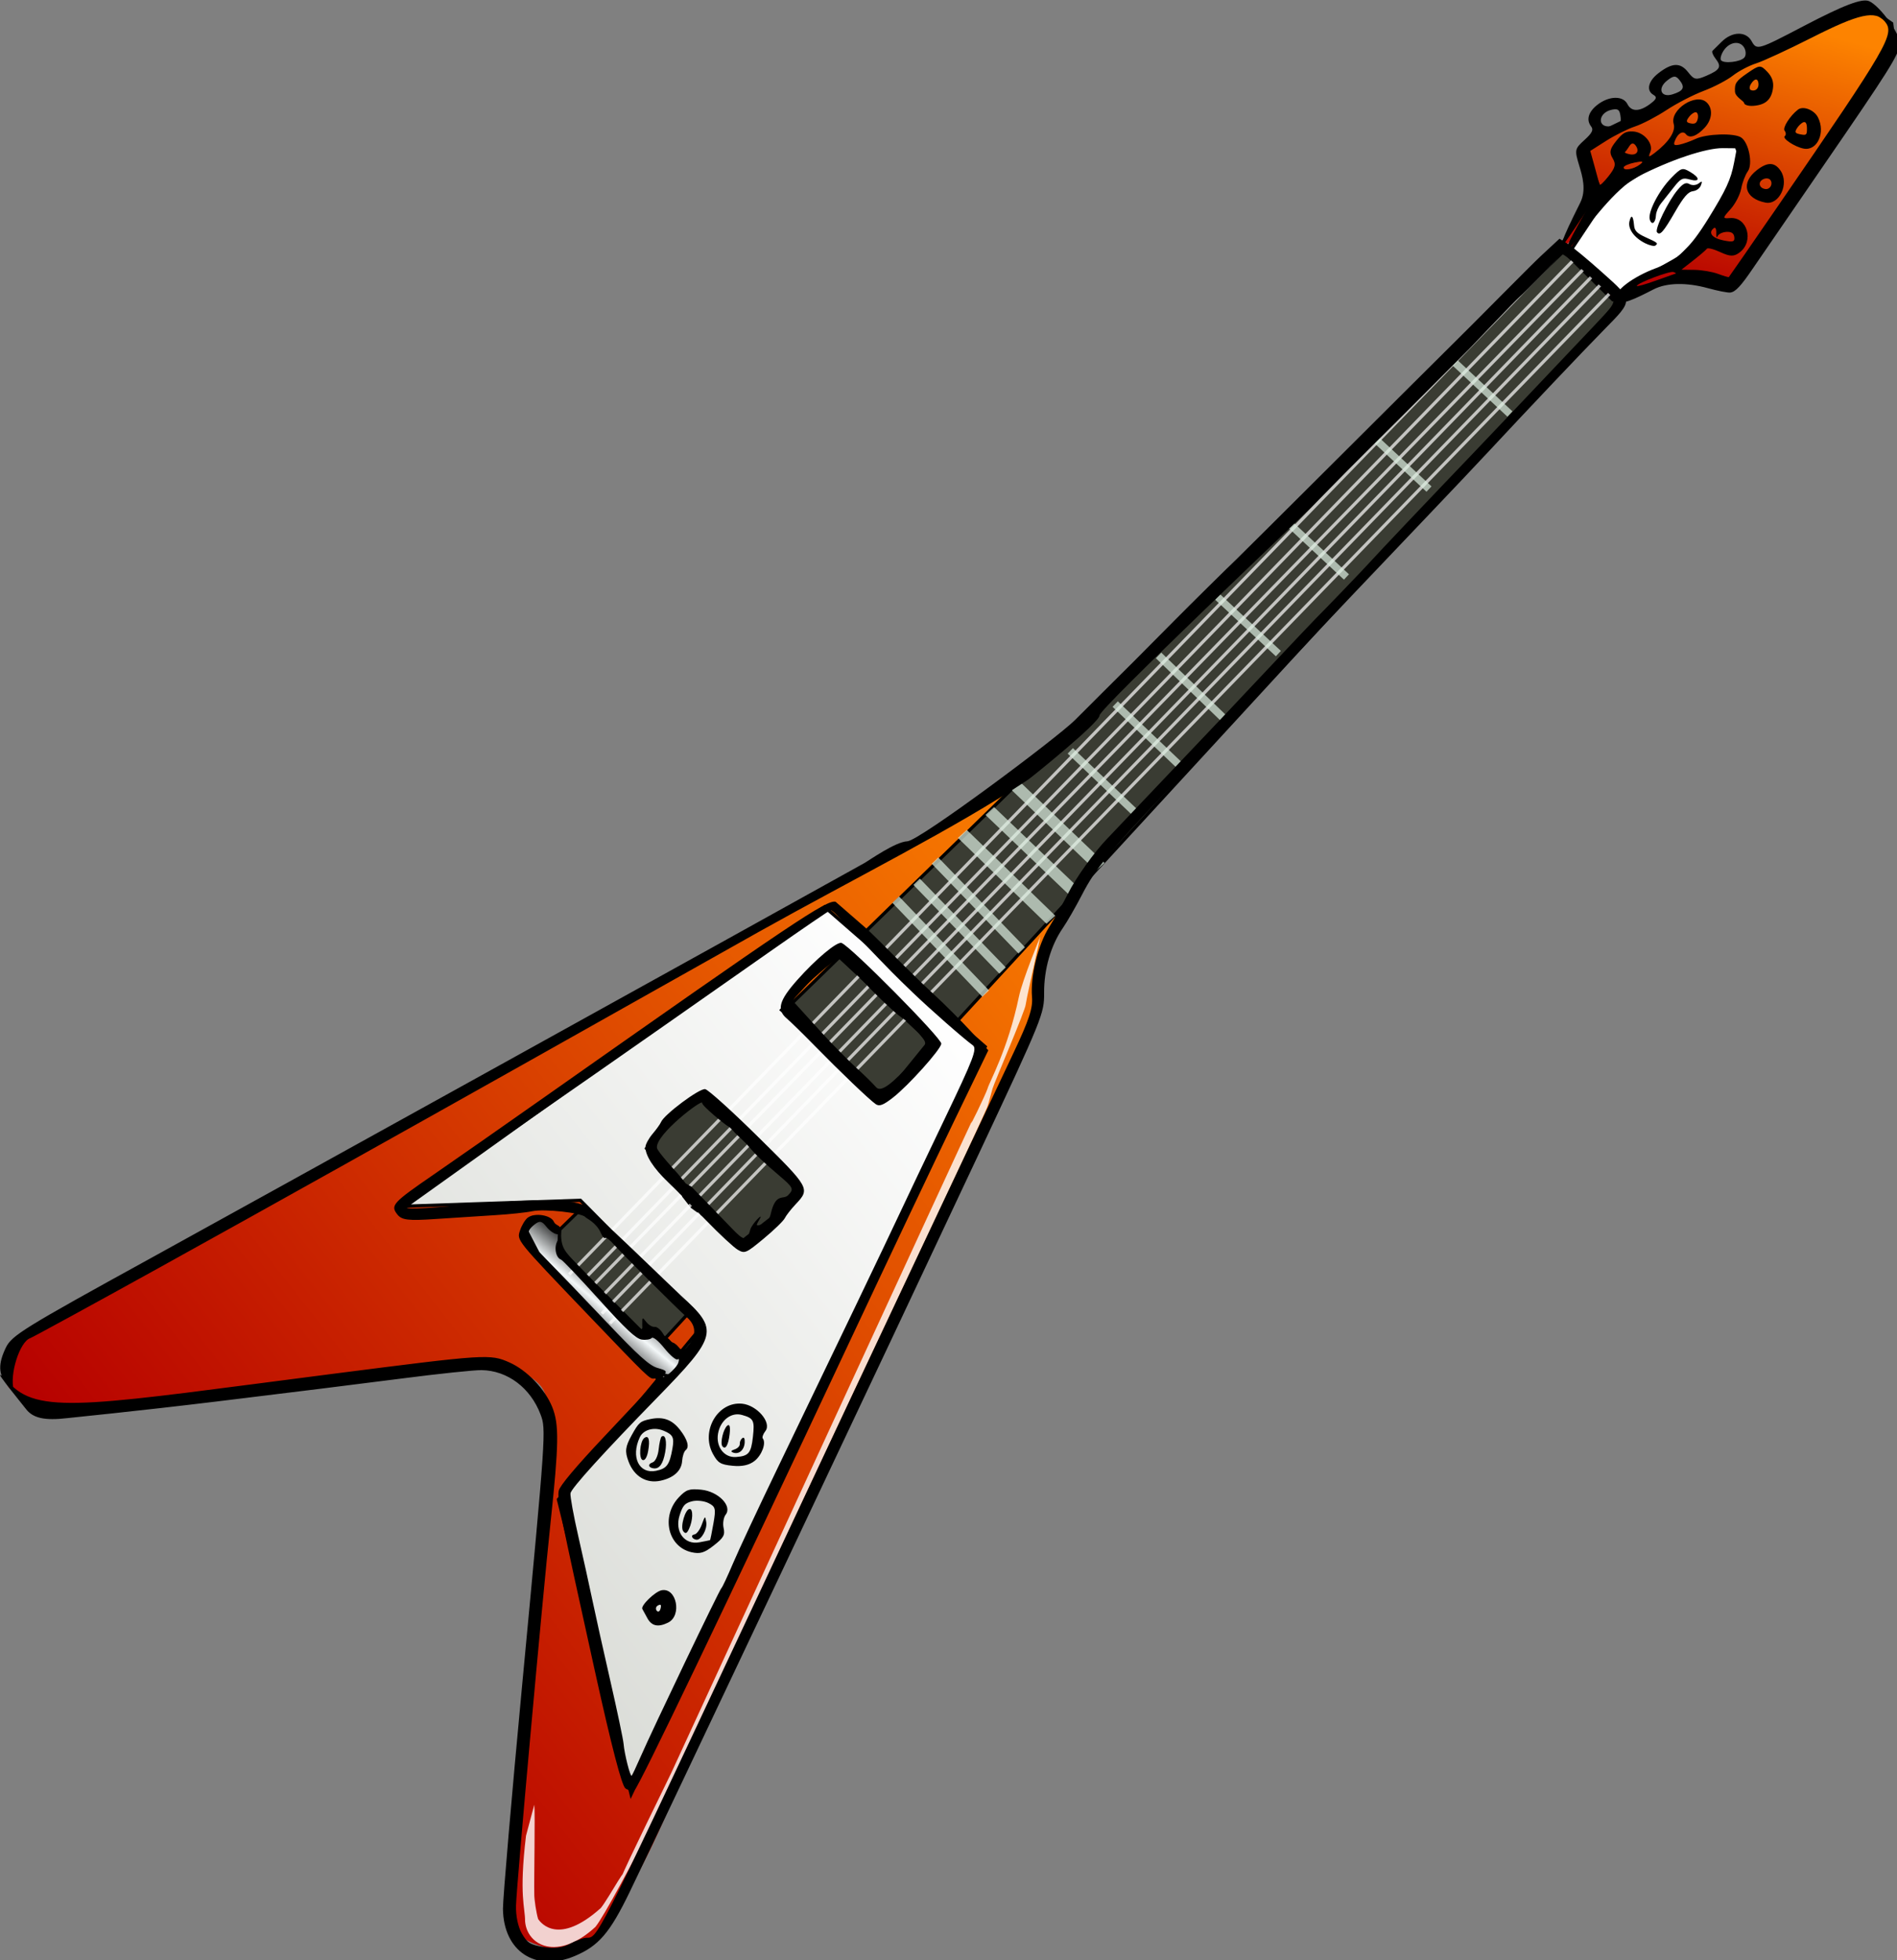 <?xml version="1.0" encoding="UTF-8" standalone="no"?>
<!-- Created with Inkscape (http://www.inkscape.org/) -->

<svg
   xmlns:dc="http://purl.org/dc/elements/1.1/"
   xmlns:cc="http://creativecommons.org/ns#"
   xmlns:rdf="http://www.w3.org/1999/02/22-rdf-syntax-ns#"
   xmlns:svg="http://www.w3.org/2000/svg"
   xmlns="http://www.w3.org/2000/svg"
   xmlns:xlink="http://www.w3.org/1999/xlink"
   xmlns:sodipodi="http://sodipodi.sourceforge.net/DTD/sodipodi-0.dtd"
   xmlns:inkscape="http://www.inkscape.org/namespaces/inkscape"
   width="116.173"
   height="120"
   id="svg32408"
   sodipodi:version="0.32"
   inkscape:version="0.48.1 r9760"
   sodipodi:docname="electric_guitar.svg"
   inkscape:output_extension="org.inkscape.output.svg.inkscape"
   version="1.0">
  <rect width="100%" height="100%" fill="#808080" stroke="none"/>
  <defs
     id="defs32410">
    <linearGradient
       id="linearGradient36005">
      <stop
         style="stop-color:#f3f7f8;stop-opacity:1;"
         offset="0"
         id="stop36007" />
      <stop
         style="stop-color:#000000;stop-opacity:1;"
         offset="1"
         id="stop36009" />
    </linearGradient>
    <linearGradient
       id="linearGradient35121">
      <stop
         style="stop-color:#b60000;stop-opacity:1;"
         offset="0"
         id="stop35123" />
      <stop
         style="stop-color:#fd8300;stop-opacity:1;"
         offset="1"
         id="stop35125" />
    </linearGradient>
    <linearGradient
       id="linearGradient35105">
      <stop
         style="stop-color:#dadcd7;stop-opacity:1;"
         offset="0"
         id="stop35107" />
      <stop
         style="stop-color:#ffffff;stop-opacity:1;"
         offset="1"
         id="stop35109" />
    </linearGradient>
    <linearGradient
       inkscape:collect="always"
       xlink:href="#linearGradient35105"
       id="linearGradient35111"
       x1="131.83"
       y1="527.588"
       x2="355.064"
       y2="527.588"
       gradientUnits="userSpaceOnUse"
       gradientTransform="matrix(0.726,0,0,0.695,-20.881,-207.433)" />
    <linearGradient
       inkscape:collect="always"
       xlink:href="#linearGradient35121"
       id="linearGradient35127"
       x1="60.396"
       y1="520.968"
       x2="427.746"
       y2="520.968"
       gradientUnits="userSpaceOnUse"
       gradientTransform="matrix(0.726,0,0,0.695,-20.881,-207.433)" />
    <linearGradient
       inkscape:collect="always"
       xlink:href="#linearGradient36005"
       id="linearGradient36011"
       x1="215.386"
       y1="493.509"
       x2="226.338"
       y2="491.212"
       gradientUnits="userSpaceOnUse"
       spreadMethod="reflect"
       gradientTransform="matrix(0.726,0,0,0.695,-20.881,-207.433)" />
    <linearGradient
       inkscape:collect="always"
       xlink:href="#linearGradient35121"
       id="linearGradient36894"
       x1="666.286"
       y1="462.148"
       x2="736.571"
       y2="412.184"
       gradientUnits="userSpaceOnUse"
       gradientTransform="matrix(0.726,0,0,0.695,-20.881,-207.433)" />
    <linearGradient
       inkscape:collect="always"
       xlink:href="#linearGradient35121"
       id="linearGradient3224"
       gradientUnits="userSpaceOnUse"
       gradientTransform="matrix(0.726,0,0,0.695,-20.881,-207.433)"
       x1="60.396"
       y1="520.968"
       x2="427.746"
       y2="520.968" />
    <linearGradient
       inkscape:collect="always"
       xlink:href="#linearGradient35105"
       id="linearGradient3226"
       gradientUnits="userSpaceOnUse"
       gradientTransform="matrix(0.726,0,0,0.695,-20.881,-207.433)"
       x1="131.83"
       y1="527.588"
       x2="355.064"
       y2="527.588" />
    <linearGradient
       inkscape:collect="always"
       xlink:href="#linearGradient36005"
       id="linearGradient3228"
       gradientUnits="userSpaceOnUse"
       gradientTransform="matrix(0.726,0,0,0.695,-20.881,-207.433)"
       spreadMethod="reflect"
       x1="215.386"
       y1="493.509"
       x2="226.338"
       y2="491.212" />
    <linearGradient
       inkscape:collect="always"
       xlink:href="#linearGradient35121"
       id="linearGradient3230"
       gradientUnits="userSpaceOnUse"
       gradientTransform="matrix(0.726,0,0,0.695,-20.881,-207.433)"
       x1="666.286"
       y1="462.148"
       x2="736.571"
       y2="412.184" />
  </defs>
  <sodipodi:namedview
     id="base"
     pagecolor="#ffffff"
     bordercolor="#666666"
     borderopacity="1.0"
     inkscape:pageopacity="0.0"
     inkscape:pageshadow="2"
     inkscape:zoom="1.8669715"
     inkscape:cx="306.19415"
     inkscape:cy="99.302955"
     inkscape:document-units="px"
     inkscape:current-layer="layer3"
     inkscape:window-width="1680"
     inkscape:window-height="973"
     inkscape:window-x="0"
     inkscape:window-y="24"
     showgrid="false"
     fit-margin-top="0"
     fit-margin-left="0"
     fit-margin-right="0"
     fit-margin-bottom="0"
     inkscape:window-maximized="1" />
  <g
     inkscape:groupmode="layer"
     id="layer3"
     inkscape:label="colour"
     transform="translate(-23.142,-155.392)">
    <g
       id="g3186"
       transform="matrix(0.221,-0.173,0.173,0.221,6.26,228.526)">
      <g
         id="g3119">
        <g
           id="g3077">
          <g
             id="g3028">
            <path
               style="fill:url(#linearGradient3224);fill-opacity:1;fill-rule:evenodd;stroke:none"
               d="m 43.239,244.11 c 0,0 -6.306,-7.17 -6.306,-10.628 0,-3.458 71.301,-80.285 71.301,-80.285 0,0 6.32,-6.051 6.32,-10.373 0,-11.343 -27.087,-25.933 -41.533,-32.848 -14.446,-6.915 -46.048,-28.526 -47.854,-32.848 -1.806,-4.322 -4.345,-6.266 1.072,-10.588 5.417,-4.322 18.791,-0.649 55.81,6.266 37.019,6.915 153.062,22.957 159.813,24.204 43.723,11.019 40.436,-6.102 47.449,16.318 4.006,12.807 -26.772,17.256 -42.934,33.818 -10.634,6.23 -158.008,80.391 -162.522,82.984 -4.514,2.593 -30.194,17.613 -40.617,13.98 z"
               id="path32470"
               sodipodi:nodetypes="cscssssscscsc"
               inkscape:connector-curvature="0" />
            <path
               style="fill:#3a3c33;fill-opacity:1;fill-rule:evenodd;stroke:#000000;stroke-width:0.71px;stroke-linecap:butt;stroke-linejoin:miter;stroke-opacity:1"
               d="m 133.863,118.906 310.221,-33.702 2.2,16.149 -308.021,50.553 -4.4,-33 z"
               id="path33353"
               sodipodi:nodetypes="ccccc"
               inkscape:connector-curvature="0" />
            <path
               style="fill:url(#linearGradient3226);fill-opacity:1;fill-rule:evenodd;stroke:#000000;stroke-width:0.71px;stroke-linecap:butt;stroke-linejoin:miter;stroke-opacity:1"
               d="m 115.519,93.62 30.81,22.481 4.401,37.903 -48.393,10.535 -27.135,60.384 161.333,-80.737 -8.803,-45.636 -112.214,-4.931 z m 107.813,14.053 4.401,28.085 -15.405,3.519 -5.853,-28.802 16.857,-2.802 z m -46.193,6.321 3.653,0 5.15,29.497 -8.077,1.39 -9.529,0 -3.675,-12.642 0,-16.139 12.478,-2.107 z"
               id="path34230"
               inkscape:connector-curvature="0" />
            <path
               style="fill:url(#linearGradient3228);fill-opacity:1;fill-rule:evenodd;stroke:#000000;stroke-width:0.71px;stroke-linecap:butt;stroke-linejoin:miter;stroke-opacity:1"
               d="m 136.133,121.49 2.779,-3.193 -1.389,-3.459 -1.667,-2.128 -2.779,0.798 -1.39,7.45 3.891,34.321 2.501,3.193 2.779,0 2.223,-1.33 -0.556,-5.321 -1.667,-5.321 -1.667,0.532 -3.057,-25.541 z"
               id="path35130"
               inkscape:connector-curvature="0" />
            <path
               style="fill:url(#linearGradient3230);fill-opacity:1;fill-rule:evenodd;stroke:#000000;stroke-width:0.71px;stroke-linecap:butt;stroke-linejoin:miter;stroke-opacity:1"
               d="m 442.73,84.153 14.78,-4.717 2.334,-8.44 5.704,-0.993 62.23,13.653 2.074,6.702 -2.852,4.717 -56.785,18.37 -5.186,-1.241 -6.482,-6.951 -8.297,-3.227 -5.445,-1.738 -2.074,-16.136 z"
               id="path36013"
               inkscape:connector-curvature="0" />
            <path
               style="fill:#ffffff;fill-opacity:1;fill-rule:evenodd;stroke:#000000;stroke-width:0.71px;stroke-linecap:butt;stroke-linejoin:miter;stroke-opacity:1"
               d="m 444.286,86.139 14.261,-4.717 16.076,1.738 12.446,5.958 -1.556,4.965 -14.002,6.702 -9.594,1.241 -12.705,-1.986 -2.852,0.496 -2.074,-14.398 z"
               id="path36896"
               inkscape:connector-curvature="0" />
            <path
               style="opacity:0.809;fill:#ffffff;fill-opacity:1;fill-rule:nonzero;stroke:none"
               id="path37775"
               d="m 260.87,132.643 c -6.209,5.088 -10.835,8.886 -11.689,9.717 -0.658,0.86 -15.939,9.214 -17,9.984 -1.013,0.738 -2.008,1.49 -3.021,2.228 -2.245,1.733 -117.569,58.805 -124.844,63.897 -2.53,2.228 -47.694,23.275 -53.086,24.449 -11.148,0.898 -14.294,-5.956 -11.334,-10.425 1.881,-2.367 2.339,-5.211 11.664,-14.57 l 5.585,-4.211 c -0.886,1.478 -10.177,12.881 -11.943,15.26 -0.789,0.943 -2.339,3.749 -2.767,4.912 -0.054,1.095 -0.084,7.342 12.263,6.516 2.749,-0.622 12.893,-5.098 6.129,-1.465 -0.525,0.282 1.928,-1.382 1.464,-1.015 2.331,-1.443 21.036,-10.412 22.774,-11.305 10.06,-5.17 137.889,-70.888 139.3,-71.515 -2.555,1.453 5.849,-2.668 6.943,-3.419 1.151,-0.882 8.647,-3.891 17.78,-11.593 2.873,-2.423 11.782,-7.446 11.782,-7.446 z"
               sodipodi:nodetypes="ccscccccccccscsccsc"
               inkscape:connector-curvature="0" />
            <g
               id="g40463"
               transform="matrix(0.726,-0.018,0.019,0.695,-29.367,-198.205)">
              <g
                 transform="matrix(1,-0.002,0.002,1,-0.838,0.789)"
                 id="g40455">
                <path
                   style="opacity:0.697;fill:none;stroke:#ffffff;stroke-width:1px;stroke-linecap:butt;stroke-linejoin:miter;stroke-opacity:1"
                   d="M 213.142,473.545 645.487,424.047"
                   id="path39523"
                   inkscape:connector-curvature="0" />
                <g
                   id="g40408">
                  <path
                     id="path40398"
                     d="M 217.142,477.545 649.487,428.047"
                     style="opacity:0.697;fill:none;stroke:#ffffff;stroke-width:1px;stroke-linecap:butt;stroke-linejoin:miter;stroke-opacity:1"
                     inkscape:connector-curvature="0" />
                  <path
                     id="path40402"
                     d="M 215.142,485.545 647.487,436.047"
                     style="opacity:0.697;fill:none;stroke:#ffffff;stroke-width:1px;stroke-linecap:butt;stroke-linejoin:miter;stroke-opacity:1"
                     inkscape:connector-curvature="0" />
                  <path
                     id="path40404"
                     d="M 213.142,489.545 645.487,440.047"
                     style="opacity:0.697;fill:none;stroke:#ffffff;stroke-width:1px;stroke-linecap:butt;stroke-linejoin:miter;stroke-opacity:1"
                     inkscape:connector-curvature="0" />
                  <path
                     id="path40406"
                     d="M 213.142,493.545 645.487,444.047"
                     style="opacity:0.697;fill:none;stroke:#ffffff;stroke-width:1px;stroke-linecap:butt;stroke-linejoin:miter;stroke-opacity:1"
                     inkscape:connector-curvature="0" />
                </g>
              </g>
              <path
                 id="path40400"
                 d="M 215.142,481.545 647.487,432.047"
                 style="opacity:0.697;fill:none;stroke:#ffffff;stroke-width:1px;stroke-linecap:butt;stroke-linejoin:miter;stroke-opacity:1"
                 inkscape:connector-curvature="0" />
            </g>
            <path
               style="opacity:0.713;fill:none;stroke:#daeddf;stroke-width:1.6;stroke-linecap:butt;stroke-linejoin:miter;stroke-miterlimit:4;stroke-opacity:1;stroke-dasharray:none"
               d="m 408.932,88.179 c 2.828,17.908 2.828,17.908 2.828,17.908"
               id="path40473"
               inkscape:connector-curvature="0" />
            <path
               style="opacity:0.713;fill:none;stroke:#daeddf;stroke-width:1.6;stroke-linecap:butt;stroke-linejoin:miter;stroke-miterlimit:4;stroke-opacity:1;stroke-dasharray:none"
               d="m 384.932,90.179 c 2.828,17.908 2.828,17.908 2.828,17.908"
               id="path41350"
               inkscape:connector-curvature="0" />
            <g
               id="g41360">
              <path
                 id="path41354"
                 d="m 246.932,106.628 c 2.828,26.796 2.828,26.796 2.828,26.796"
                 style="opacity:0.713;fill:none;stroke:#daeddf;stroke-width:1.957;stroke-linecap:butt;stroke-linejoin:miter;stroke-miterlimit:4;stroke-opacity:1;stroke-dasharray:none"
                 inkscape:connector-curvature="0" />
              <path
                 id="path41356"
                 d="m 240.932,106.883 c 2.828,28.23 2.828,28.23 2.828,28.23"
                 style="opacity:0.713;fill:none;stroke:#daeddf;stroke-width:2.009;stroke-linecap:butt;stroke-linejoin:miter;stroke-miterlimit:4;stroke-opacity:1;stroke-dasharray:none"
                 inkscape:connector-curvature="0" />
              <path
                 id="path41358"
                 d="m 252.932,105.459 c 2.828,27.078 2.828,27.078 2.828,27.078"
                 style="opacity:0.713;fill:none;stroke:#daeddf;stroke-width:1.967;stroke-linecap:butt;stroke-linejoin:miter;stroke-miterlimit:4;stroke-opacity:1;stroke-dasharray:none"
                 inkscape:connector-curvature="0" />
            </g>
            <g
               id="g41365"
               transform="matrix(1.299,0,0,0.944,-51.754,3.651)">
              <path
                 id="path41367"
                 d="m 246.932,106.628 c 2.828,26.796 2.828,26.796 2.828,26.796"
                 style="opacity:0.713;fill:none;stroke:#daeddf;stroke-width:1.957;stroke-linecap:butt;stroke-linejoin:miter;stroke-miterlimit:4;stroke-opacity:1;stroke-dasharray:none"
                 inkscape:connector-curvature="0" />
              <path
                 id="path41369"
                 d="m 240.932,106.883 c 2.828,28.23 2.828,28.23 2.828,28.23"
                 style="opacity:0.713;fill:none;stroke:#daeddf;stroke-width:2.009;stroke-linecap:butt;stroke-linejoin:miter;stroke-miterlimit:4;stroke-opacity:1;stroke-dasharray:none"
                 inkscape:connector-curvature="0" />
              <path
                 id="path41371"
                 d="m 252.932,105.459 c 2.828,27.078 2.828,27.078 2.828,27.078"
                 style="opacity:0.713;fill:none;stroke:#daeddf;stroke-width:1.967;stroke-linecap:butt;stroke-linejoin:miter;stroke-miterlimit:4;stroke-opacity:1;stroke-dasharray:none"
                 inkscape:connector-curvature="0" />
            </g>
            <path
               style="opacity:0.713;fill:none;stroke:#daeddf;stroke-width:1.658;stroke-linecap:butt;stroke-linejoin:miter;stroke-miterlimit:4;stroke-opacity:1;stroke-dasharray:none"
               d="m 290.932,104.809 c 2.828,19.219 2.828,19.219 2.828,19.219"
               id="path41381"
               inkscape:connector-curvature="0" />
            <path
               style="opacity:0.713;fill:none;stroke:#daeddf;stroke-width:1.658;stroke-linecap:butt;stroke-linejoin:miter;stroke-miterlimit:4;stroke-opacity:1;stroke-dasharray:none"
               d="m 304.932,102.809 c 2.828,19.219 2.828,19.219 2.828,19.219"
               id="path41383"
               inkscape:connector-curvature="0" />
            <path
               style="opacity:0.713;fill:none;stroke:#daeddf;stroke-width:1.699;stroke-linecap:butt;stroke-linejoin:miter;stroke-miterlimit:4;stroke-opacity:1;stroke-dasharray:none"
               d="m 318.932,100.281 c 2.828,20.203 2.828,20.203 2.828,20.203"
               id="path41385"
               inkscape:connector-curvature="0" />
            <path
               style="opacity:0.713;fill:none;stroke:#daeddf;stroke-width:1.6;stroke-linecap:butt;stroke-linejoin:miter;stroke-miterlimit:4;stroke-opacity:1;stroke-dasharray:none"
               d="m 336.932,98.179 c 2.828,17.908 2.828,17.908 2.828,17.908"
               id="path41387"
               inkscape:connector-curvature="0" />
            <path
               style="opacity:0.713;fill:none;stroke:#daeddf;stroke-width:1.6;stroke-linecap:butt;stroke-linejoin:miter;stroke-miterlimit:4;stroke-opacity:1;stroke-dasharray:none"
               d="m 358.932,94.179 c 2.828,17.908 2.828,17.908 2.828,17.908"
               id="path41389"
               inkscape:connector-curvature="0" />
          </g>
        </g>
      </g>
      <g
         id="g3162"
         transform="translate(-0.44,-3.480164e-6)">
        <path
           style="fill:#000000"
           d="m 44.182,245.137 c -8.924,-2.436 -11.602,-10.386 -5.98,-17.749 1.314,-1.72 16.407,-17.929 33.54,-36.019 37.901,-40.017 38.353,-40.52 39.392,-43.842 1.856,-5.929 0.224,-12.002 -4.176,-15.547 -1.272,-1.025 -7.935,-5.198 -14.805,-9.273 -6.87,-4.075 -22.576,-13.504 -34.902,-20.954 -15.479,-9.355 -26.488,-16.373 -27.823,-17.185 -4.373,-2.658 -6.036,-4.681 -5.976,-7.272 0.032,-1.362 -0.353,-15.365 0.679,-6.071 1.029,9.27 12.324,14.948 56.619,41.295 29.273,17.412 29.858,17.812 32.034,21.896 1.96,3.678 2.531,9.391 1.344,13.448 -1.14,3.898 -3.802,7.194 -15.842,19.611 -12.199,12.581 -54.293,57.39 -57.356,61.054 -1.451,1.736 -2.559,3.969 -2.791,5.623 -0.332,2.367 -0.067,3.09 1.929,5.266 1.553,1.693 3.191,2.674 4.981,2.982 1.467,0.253 3.086,0.778 3.598,1.168 1.978,1.505 0.928,1.995 64.048,-29.884 18.568,-9.378 42.907,-21.67 54.088,-27.317 11.181,-5.647 30.456,-15.351 42.835,-21.565 12.379,-6.214 26.527,-13.32 31.442,-15.79 7.083,-3.56 9.289,-5.028 10.642,-7.08 2.537,-3.847 8.02,-8.153 12.364,-9.709 2.112,-0.757 5.591,-2.204 7.73,-3.216 3.476,-1.644 10.07,-3.591 14.054,-4.148 0.799,-0.112 6.026,-0.885 11.616,-1.719 5.59,-0.834 21.563,-3.185 23.958,-3.541 2.396,-0.356 28.488,-4.358 29.972,-4.514 1.484,-0.156 14.885,-2.031 17.001,-2.419 2.116,-0.388 20.491,-3.11 23.087,-3.471 7.263,-1.012 39.792,-5.858 45.163,-6.668 9.903,-1.492 9.171,-1.003 8.425,-5.628 -0.356,-2.205 -0.782,-4.635 -0.948,-5.399 -0.166,-0.765 -0.499,-2.321 -0.741,-3.46 -0.242,-1.138 -0.533,-2.158 -0.646,-2.267 -0.113,-0.109 -2.789,0.172 -5.945,0.624 -3.157,0.452 -6.474,0.846 -7.373,0.877 -0.898,0.031 -14.429,2.011 -15.428,2.147 -0.998,0.135 -26.133,3.215 -28.314,3.434 -1.232,0.124 -18.168,2.208 -20.352,2.544 -2.183,0.336 -63.24,6.045 -64.163,7.254 -0.941,1.232 -20.03,1.487 -20.827,1.426 -19.229,-1.459 -42.885,-6.365 -66.793,-10.079 -13.927,-2.163 -92.17,-13.983 -148.399,-23 -16.771,-2.689 -30.919,-5.039 -31.441,-5.22 -2.274,-0.792 -8.439,3.407 -9.785,6.667 -0.223,0.54 -0.431,-0.292 -0.463,-1.851 -0.059,-2.931 1.273,-4.727 4.796,-6.464 2.646,-1.305 5.69,-0.965 36.738,4.095 21.933,3.575 148.174,23.778 175.874,28.146 1.211,0.191 8.229,0.517 10.353,2.045 2.124,1.528 39.839,2.388 45.163,1.719 2.995,-0.376 6.752,-0.831 8.349,-1.011 4.802,-0.541 13.308,-1.583 22.039,-2.699 4.534,-0.58 17.195,-2.039 18.73,-2.164 1.536,-0.126 59.33,-7.112 66.318,-7.904 6.988,-0.792 23.903,-3 26.941,-3.256 l 5.524,-0.464 0.743,2.042 c 0.409,1.123 1.344,5.417 2.077,9.542 1.613,9.07 1.778,8.849 -7.502,10.057 -6.338,0.825 -23.688,3.406 -36.134,5.376 -3.594,0.569 -11.925,1.818 -18.513,2.776 -18.198,2.647 -33.996,4.995 -38.842,5.774 -2.396,0.385 -25.919,3.855 -28.314,4.226 -2.396,0.37 -9.747,1.466 -16.335,2.435 -16.723,2.459 -21.643,3.572 -27.344,6.188 -2.73,1.252 -6.27,2.685 -7.867,3.183 -4.391,1.37 -8.768,4.537 -11.923,8.626 -2.754,3.569 -3.695,4.11 -32.483,18.659 -40.646,20.543 -144.568,72.64 -159.603,80.01 -8.898,4.362 -12.583,5.097 -18.055,3.603 z m 31.26,-21.976 c -0.262,-0.961 3.26,-9.079 10.48,-24.154 15.439,-32.233 16.696,-34.731 18.092,-35.941 0.803,-0.695 6.146,-1.823 14.947,-3.155 16.519,-2.5 17.467,-2.689 16.48,-3.294 -0.806,-0.494 -0.875,-0.983 -2.729,-19.588 -2.298,-23.054 -2.291,-22.575 -0.353,-23.874 0.942,-0.631 2.293,-1.148 3.003,-1.148 1.894,0 4.394,2.669 3.967,4.234 -0.199,0.729 0.462,1.357 0.264,1.696 -2.821,4.823 -2.522,3.244 -1.538,12.971 1.747,17.269 1.527,16.319 2.663,14.832 0.988,-1.294 1.016,-1.29 1.016,0.151 0,0.815 0.358,1.694 0.796,1.953 0.438,0.259 0.656,1.386 0.484,2.504 -0.171,1.118 -0.04,2.195 0.293,2.391 0.333,0.197 0.605,0.999 0.605,1.782 0,1.202 0.311,1.353 1.997,0.964 2.705,-0.625 3.9,-2.313 3.445,-4.869 -0.598,-3.359 -2.647,-19.959 -2.772,-22.45 -0.062,-1.242 -0.331,-2.259 -0.598,-2.259 -0.267,0 -0.315,-0.621 -0.108,-1.38 0.672,-2.459 -0.513,-4.474 -0.513,-4.874 0,-1.183 -5.911,-6.969 -8.311,-8.136 -1.219,-0.592 -4.339,-2.543 -6.935,-4.335 -2.595,-1.792 -7.414,-5.087 -10.709,-7.322 -4.996,-3.39 -5.99,-4.378 -5.99,-5.956 0,-2.503 0.766,-2.632 11.616,-1.956 4.991,0.311 18.386,1.042 29.766,1.623 65.971,3.372 74.751,4.017 75.957,5.584 l 1.774,9.174 c 0,0 0.284,1.924 0.543,4.048 0.178,1.459 1.162,10.075 2.093,15.718 0.527,3.193 1.163,8.349 1.412,11.458 l 0.453,5.653 -15.386,7.554 c -8.462,4.155 -30.15,15.009 -48.195,24.121 -57.264,28.916 -95.288,47.727 -96.472,47.727 -0.631,0 -1.324,-0.651 -1.542,-1.447 z m 6.905,-3.41 c 5.797,-3.129 36.008,-18.08 36.533,-18.08 0.252,0 2.638,-1.208 5.304,-2.685 2.665,-1.477 11.87,-6.138 20.455,-10.359 25.202,-12.39 49.322,-24.323 55.177,-27.297 2.995,-1.521 12.232,-6.126 20.528,-10.232 13.118,-6.493 15.031,-7.647 14.687,-8.856 -0.705,-2.474 -2.44,-11.679 -3.21,-17.029 -0.738,-5.128 -0.912,-6.633 -1.888,-16.334 -0.269,-2.676 -0.58,-5.738 -0.691,-6.805 -0.111,-1.067 -0.324,-2.034 -0.475,-2.15 -0.15,-0.116 -7.461,-0.591 -16.246,-1.055 -40.671,-2.15 -53.872,-2.882 -77.32,-4.285 -18.221,-1.09 -18.872,-1.117 -19.224,-0.779 -0.439,0.42 1.358,1.723 11.238,8.151 12.072,7.853 17.965,12.53 19.49,15.469 0.878,1.693 4.17,26.517 4.534,28.595 1.927,11.012 0.963,11.784 -17.852,14.315 -16.627,2.236 -26.891,3.998 -27.707,4.756 -0.465,0.432 -2.461,4.226 -4.436,8.431 -1.975,4.205 -4.749,9.992 -6.164,12.859 -1.415,2.867 -4.923,10.218 -7.796,16.334 -2.873,6.117 -5.655,11.777 -6.184,12.578 -1.192,1.807 -3.282,6.536 -2.888,6.536 0.159,0 2.021,-0.934 4.138,-2.077 z m 22.724,-19.319 c -2.367,-0.491 -3.31,-1.616 -2.975,-3.548 0.173,-0.999 0.342,-2.013 0.375,-2.252 0.113,-0.819 4.534,-1.292 5.836,-0.624 2.954,1.513 0.128,7.122 -3.236,6.424 z m 1.089,-4.016 c 0,-0.169 -0.327,-0.307 -0.726,-0.307 -0.399,0 -0.726,0.331 -0.726,0.736 0,0.405 0.327,0.543 0.726,0.307 0.399,-0.236 0.726,-0.568 0.726,-0.736 z m 12.395,-4.918 c -3.352,-4.08 -0.471,-10.278 5.177,-11.137 2.323,-0.353 2.99,-0.121 4.901,1.708 2.679,2.564 3.174,6.979 0.848,7.561 -0.75,0.188 -1.723,1.097 -2.162,2.02 -0.67,1.409 -1.318,1.679 -4.029,1.679 -2.625,0 -3.512,-0.343 -4.735,-1.831 z m 7.631,-2.001 c 2.442,-2.205 2.624,-2.611 1.877,-4.181 -0.455,-0.956 -1.623,-2.086 -2.596,-2.51 -1.47,-0.641 -2.146,-0.514 -4.004,0.753 -3.062,2.087 -3.182,5.759 -0.239,7.287 1.098,0.57 2.055,1.049 2.126,1.065 0.071,0.015 1.347,-1.071 2.835,-2.414 z m -5.1,0.513 c -0.717,-0.686 -0.431,-1.644 0.353,-1.18 0.417,0.247 1.584,-0.07 2.594,-0.703 1.768,-1.109 1.808,-1.101 1.08,0.201 -0.759,1.358 -3.27,2.407 -4.027,1.682 z m -1.131,-3.243 c 0,-1.167 3.42,-3.601 4.119,-2.932 0.554,0.531 -1.021,2.395 -2.789,3.301 -1.017,0.521 -1.33,0.434 -1.33,-0.369 z m 17.279,-4.591 c -1.911,-1.829 -2.154,-2.468 -1.784,-4.692 0.93,-5.6 7.908,-8.383 11.764,-4.691 2.359,2.258 2.57,7.263 0.33,7.824 -0.799,0.2 -1.452,0.617 -1.452,0.928 0,1.261 -2.415,2.749 -4.464,2.749 -1.464,0 -2.91,-0.697 -4.394,-2.117 z m 7.365,-2.227 c 2.535,-2.589 2.642,-3.107 1.088,-5.232 -1.455,-1.988 -4.438,-2.003 -6.628,-0.034 -2.177,1.958 -2.209,5.006 -0.067,6.443 2.299,1.542 3.112,1.371 5.606,-1.177 z m -5.481,0.056 c -0.351,-0.544 -0.132,-0.669 0.66,-0.378 0.652,0.239 1.378,0.136 1.614,-0.229 0.236,-0.366 0.777,-0.665 1.201,-0.665 0.487,0 0.438,0.385 -0.132,1.043 -1.081,1.247 -2.618,1.353 -3.343,0.229 z m -1.013,-2.554 c 0,-0.885 2.52,-2.888 3.632,-2.888 0.624,0 0.362,0.627 -0.728,1.738 -1.725,1.758 -2.904,2.225 -2.904,1.15 z m -15.246,-2.397 c -2.856,-1.383 -3.979,-4.281 -2.942,-7.593 0.711,-2.27 1.415,-2.982 4.063,-4.104 2.955,-1.251 3.372,-1.273 5.376,-0.281 2.583,1.279 3.668,3.001 3.668,5.824 0,2.658 -0.654,4.273 -1.731,4.273 -0.467,0 -1.409,0.626 -2.093,1.39 -1.42,1.588 -3.708,1.765 -6.34,0.491 z m 6.353,-3.936 c 1.827,-1.649 1.966,-2.307 0.891,-4.23 -1.123,-2.009 -3.349,-2.935 -5.009,-2.084 -4.209,2.157 -5.081,6.236 -1.695,7.934 2.139,1.073 3.138,0.794 5.813,-1.62 z m -5.869,0.897 c -0.872,-0.835 -0.507,-1.587 0.577,-1.188 0.603,0.222 1.814,-0.388 2.806,-1.412 0.959,-0.991 1.952,-1.802 2.206,-1.802 1.058,0 0.333,1.57 -1.46,3.161 -1.929,1.712 -3.229,2.103 -4.129,1.241 z m -0.797,-2.934 c -0.501,-0.775 2.014,-3.553 3.217,-3.553 1.216,0 0.818,1.065 -1.012,2.711 -1.066,0.959 -1.919,1.284 -2.205,0.842 z m 44.615,-23.323 c -0.378,-0.952 -1.043,-5.104 -1.477,-9.226 -0.434,-4.122 -1.066,-9.391 -1.405,-11.707 -0.639,-4.37 -0.334,-7.704 0.835,-9.123 0.373,-0.453 1.718,-1.037 2.988,-1.298 1.27,-0.261 2.636,-0.661 3.035,-0.889 1.553,-0.888 11.209,-0.658 12.027,0.286 0.444,0.512 1.638,7.352 2.653,15.2 2.054,15.876 2.03,16.033 -2.593,16.737 -1.457,0.222 -3.14,0.641 -3.739,0.93 -0.599,0.289 -3.463,0.593 -6.364,0.674 -5.017,0.14 -5.309,0.063 -5.962,-1.584 z m 7.97,-2.355 c -1.723,0.687 -1.742,0.751 -0.363,1.265 0.975,0.364 1.929,0.153 2.904,-0.64 3.723,-3.028 3.978,-0.67 5.445,-0.858 1.896,-0.243 1.968,-0.551 1.106,-4.75 -0.901,-4.392 -1.216,-6.571 -1.283,-8.862 -0.04,-1.388 -0.55,-3.952 -0.55,-4.322 0,-0.37 -0.089,-1.683 -0.303,-2.015 -0.215,-0.333 -1.77,-7.007 -1.301,-7.477 0.67,-0.672 -12.303,-0.87 -13.809,1.651 -0.427,0.715 0.073,6.609 0.106,7.253 0.041,0.785 0.06,2.304 0.06,2.729 l 0.545,1.372 0.541,5.009 c 0.297,2.755 0.657,6.2 0.8,7.656 0.368,3.754 0.858,4.178 2.983,2.579 1.024,-0.771 4.775,-1.251 3.118,-0.59 z m 35.305,-4.114 c -0.506,-1.674 -1.755,-10.315 -2.637,-18.246 -0.404,-3.632 -0.905,-7.391 -1.113,-8.354 -0.629,-2.909 1.044,-4.173 6.954,-5.252 6.029,-1.101 12.028,-1.296 12.6,-0.41 1.12,1.735 4.415,29.949 3.59,30.739 -0.969,0.927 -11.229,2.74 -15.509,2.74 -2.726,0 -3.6,-0.274 -3.885,-1.216 z m 12.268,-2.417 c 4.309,-0.783 4.699,-0.999 4.69,-2.607 -0.023,-4.102 -0.763,-6.043 -1.009,-6.874 -0.402,-1.353 -1.285,-7.315 -1.479,-9.984 -0.182,-2.504 -1.184,-7.851 -1.184,-8.18 0,-0.331 -13.774,0.101 -13.627,1.415 0.096,0.86 0.659,9.463 0.934,12.139 0.275,2.676 0.682,5.96 0.905,7.298 0.478,2.865 0.729,4.755 0.857,6.429 0.114,1.493 3.088,1.602 9.913,0.363 z m -80.969,20.316 c 0.599,-0.371 0.762,-0.679 0.363,-0.684 -0.399,-0.006 -0.751,-1.653 -0.782,-3.66 -0.033,-2.161 -0.368,-3.589 -0.821,-3.503 -0.421,0.08 -1.285,-0.403 -1.919,-1.075 -0.875,-0.926 -1.345,-3.975 -1.944,-12.616 -0.435,-6.267 -0.955,-11.651 -1.157,-11.964 -0.681,-1.054 0.516,-3.262 2.015,-3.717 1.083,-0.329 1.27,-0.66 0.689,-1.217 -0.439,-0.421 -0.799,-1.641 -0.799,-2.711 0,-1.586 -0.32,-1.946 -1.726,-1.946 -2.96,0 -3.4,1.276 -2.657,7.704 0.372,3.218 1.224,11.637 1.893,18.709 0.95,10.045 1.512,13.267 2.564,14.722 1.261,1.745 1.267,1.883 0.092,2.178 -0.69,0.173 -0.275,0.347 0.923,0.385 1.198,0.038 2.668,-0.233 3.267,-0.604 z M 466.396,114.866 c -0.458,-0.271 -1.931,-1.972 -3.274,-3.781 -2.902,-3.908 -6.35,-6.487 -9.472,-7.087 -4.416,-0.848 -8.096,-1.594 -7.85,-3.161 0.321,-2.047 6.198,-1.745 11.119,-0.155 4.693,1.517 8.466,1.158 15.657,-1.489 6.903,-2.541 9.12,-3.679 11.904,-6.114 l 2.423,-2.119 -2.4,-1.919 c -2.854,-2.281 -10.645,-5.042 -18.367,-6.508 -5.588,-1.061 -14.814,1.72 -21.18,3.041 -6.01,1.247 9.624,-4.943 8.603,-4.551 -3.979,1.528 -18.852,6.732 -0.881,-1.774 2.777,-1.314 3.936,-4.227 4.823,-6.515 1.29,-3.326 1.477,-3.485 4.329,-3.689 2.265,-0.162 2.981,-0.505 2.981,-1.425 0,-1.812 1.474,-2.879 3.977,-2.879 3.213,0 5.679,1.843 5.262,3.932 -0.383,1.92 1.153,3.018 4.223,3.018 1.494,0 1.836,-0.26 1.487,-1.131 -0.689,-1.72 0.918,-3.04 3.702,-3.04 3.834,0 5.308,1.06 5.308,3.815 0,2.143 0.26,2.444 2.654,3.077 3.174,0.839 3.88,0.526 3.88,-1.72 0,-0.933 0.245,-1.718 0.545,-1.745 0.299,-0.026 1.522,-0.169 2.716,-0.318 3.241,-0.403 5.672,1.394 5.287,3.908 -0.354,2.307 -0.193,2.372 11.055,4.442 9.604,1.767 13.685,3.033 14.503,4.496 1.26,2.253 0.929,10.181 -0.482,11.531 -1.849,1.771 -5.172,2.964 -29.631,10.639 -12.379,3.885 -23.977,7.533 -25.773,8.108 -4.46,1.427 -6.148,1.69 -7.127,1.11 z m 19.636,-8.393 c 40.991,-12.874 43.434,-13.854 43.353,-17.385 -0.074,-3.224 -3.364,-4.802 -14.662,-7.036 -5.69,-1.125 -11.577,-2.508 -13.082,-3.074 -1.505,-0.566 -4.048,-1.029 -5.649,-1.029 -1.602,0 -4.781,-0.587 -7.064,-1.305 -2.283,-0.718 -6.308,-1.483 -8.944,-1.702 -2.636,-0.218 -6.066,-0.856 -7.623,-1.417 -1.557,-0.561 -4.666,-1.2 -6.909,-1.421 l -4.078,-0.402 -1.367,3.294 c -0.752,1.811 -1.466,3.5 -1.587,3.753 -0.121,0.253 1.086,0.143 2.682,-0.245 2.366,-0.575 2.942,-1.044 3.124,-2.542 0.179,-1.477 0.753,-1.962 2.931,-2.478 2.227,-0.527 2.97,-0.415 4.175,0.629 1.812,1.57 1.923,4.901 0.195,5.864 -1.097,0.612 -1.01,0.711 0.635,0.73 3.898,0.043 6.55,-0.853 7.174,-2.423 1.187,-2.988 8.079,-2.4 8.553,0.729 0.293,1.93 -1.295,3.68 -3.702,4.08 -2.526,0.42 -4.13,-0.123 -4.13,-1.396 0,-1.092 -1.316,-1.25 -2.821,-0.337 -0.816,0.495 -0.747,0.737 0.363,1.283 0.753,0.37 2.329,0.894 3.503,1.164 2.587,0.594 7.43,4.149 8.002,5.874 0.633,1.909 -1.531,6.171 -3.409,6.714 -0.905,0.262 -2.463,1.199 -3.461,2.081 -0.998,0.883 -3.057,1.824 -4.574,2.091 -2.642,0.465 -2.696,0.528 -1.271,1.484 3.106,2.083 1.033,7.175 -2.92,7.175 -1.597,0 -2.277,-0.531 -3.336,-2.607 -0.732,-1.434 -1.575,-2.528 -1.875,-2.433 -0.299,0.096 -2.04,0.174 -3.867,0.174 l -3.323,0 2.228,1.795 c 1.225,0.987 2.791,2.707 3.479,3.823 0.688,1.115 1.338,2.028 1.444,2.028 0.106,0 8.121,-2.49 17.812,-5.534 z m -1.501,-2.323 c -3.03,-3.495 -1.654,-6.74 2.858,-6.74 2.965,0 4.174,0.986 4.022,3.281 -0.226,3.434 -4.876,5.771 -6.881,3.459 z m 3.875,-3.256 c 0,-0.505 -0.572,-0.999 -1.271,-1.097 -1.254,-0.176 -1.74,1.102 -0.771,2.03 0.743,0.712 2.042,0.118 2.042,-0.933 z m 9.932,-0.9 c -1.286,-1.483 -2.354,-4.669 -1.565,-4.669 0.389,0 0.708,-0.43 0.708,-0.956 0,-0.796 2.887,-1.825 5.121,-1.825 1.423,0 2.748,2.198 2.408,3.994 -0.698,3.686 -4.683,5.75 -6.672,3.456 z m 3.5,-4.553 c -0.426,-0.136 -1.291,-0.058 -1.922,0.174 -0.958,0.352 -0.991,0.602 -0.196,1.518 0.86,0.993 1.044,0.976 1.922,-0.174 0.64,-0.838 0.707,-1.355 0.196,-1.518 z m -6.386,-9.547 c -0.894,-0.6 -1.438,-1.382 -1.208,-1.738 0.23,-0.356 -0.697,-2.205 -0.044,-3.158 1.029,-1.504 1.637,-1.705 4.593,-1.523 3.246,0.2 3.417,0.315 3.631,2.428 0.154,1.521 -0.245,2.668 -1.271,3.649 -1.788,1.712 -3.504,1.815 -5.702,0.341 z m 3.874,-3.127 c 0.666,-1.031 0.04,-1.459 -1.374,-0.94 -0.654,0.24 -1.008,0.717 -0.787,1.059 0.543,0.842 1.577,0.785 2.161,-0.119 z M 473.88,103.924 c -0.714,-0.5 -1.658,-0.702 -2.098,-0.45 -0.44,0.252 -0.352,-0.07 0.196,-0.717 0.59,-0.696 0.681,-1.176 0.224,-1.176 -1.617,0 -1.616,1.481 0.002,3.381 1.4,1.644 1.79,1.799 2.328,0.922 0.447,-0.729 0.247,-1.332 -0.651,-1.961 z m -14.503,-0.24 c -0.464,-0.718 -7.696,-2.971 -8.148,-2.539 -0.147,0.14 1.624,0.877 3.935,1.637 2.311,0.76 4.302,1.426 4.426,1.48 0.123,0.054 0.028,-0.206 -0.213,-0.579 z m 25.39,-24.359 c -0.196,-0.303 -1.016,-0.386 -1.822,-0.184 -1.159,0.29 -1.291,0.57 -0.629,1.333 0.63,0.727 1.081,0.773 1.822,0.184 0.542,-0.43 0.825,-1.03 0.629,-1.333 z m -17.342,0.344 c -1.158,-0.578 -2.292,-0.872 -2.52,-0.653 -0.603,0.577 1.477,1.69 3.173,1.697 1.16,0.005 1.029,-0.205 -0.653,-1.044 z m 2.468,-2.879 c 0,-0.696 -0.406,-0.927 -1.148,-0.654 -0.632,0.232 -1.325,0.422 -1.541,0.422 -0.216,0 0.011,0.466 0.505,1.035 1.034,1.192 2.185,0.769 2.185,-0.803 z m 31.807,-2.104 c 0.283,-1.895 -1.797,-3.049 -4.037,-2.239 -0.898,0.325 -1.634,0.896 -1.634,1.269 0,1.002 3.097,2.905 4.356,2.677 0.599,-0.108 1.191,-0.876 1.315,-1.706 z m -15.472,-3.052 c 0,-1.401 -0.359,-1.68 -2.168,-1.68 -2.77,0 -3.444,2.139 -0.971,3.085 2.351,0.899 3.139,0.546 3.139,-1.405 z m -14.9,-1.998 c 0.611,-1.093 0.483,-1.503 -0.648,-2.083 -2.836,-1.453 -5.181,1.154 -2.421,2.693 1.804,1.006 2.211,0.925 3.069,-0.61 z m -12.935,25.308 c -1.157,-2.431 -1.056,-4.841 0.246,-5.875 1.298,-1.031 1.408,-0.471 0.256,1.296 -0.651,0.998 -0.572,1.778 0.363,3.573 1.379,2.646 1.407,2.777 0.587,2.777 -0.335,0 -0.989,-0.797 -1.452,-1.77 z m 3.514,-0.303 c 0,-0.868 6.148,-3.856 9.257,-4.499 1.808,-0.374 2.463,-0.231 2.8,0.609 0.242,0.604 0.977,1.103 1.633,1.109 0.981,0.009 1.011,0.121 0.169,0.631 -0.617,0.374 -1.492,0.341 -2.201,-0.083 -0.866,-0.518 -2.364,-0.226 -5.67,1.106 -4.88,1.966 -5.988,2.175 -5.988,1.127 z m 0.475,-3.169 c 0.61,-1.522 5.479,-3.744 9.305,-4.246 3.058,-0.401 3.296,-0.312 4.016,1.5 0.962,2.422 0.308,3.161 -1.097,1.241 -0.931,-1.273 -1.398,-1.368 -3.795,-0.779 -1.503,0.37 -3.458,0.842 -4.345,1.049 -0.886,0.207 -1.988,0.811 -2.448,1.342 -1.124,1.297 -2.171,1.228 -1.636,-0.107 z"
           id="path32461"
           sodipodi:nodetypes="csssssssszsssssssssssssssssssssssssssssssssssssssssssssssscccssssssssssssccssssssssssssssssssssssssssssscsscccssccsssssssssssssssssssssssccsssccsssccsssssccsssssccsssccssccsssssccsssccssssccssccssssssccsssccssssccssccssssssssssccsssssssssssccssscssssssccssssssssccsssssssssssssssccssssscccsssssssssssssssssssssssccssssssscccsssssssssssssssssssssscccssccssccssccssssccsssccsssssccssccsssssccsssccsssccssccsssccsssccssccssccssssccssssssccssssssc"
           inkscape:connector-curvature="0" />
      </g>
    </g>
  </g>
</svg>
